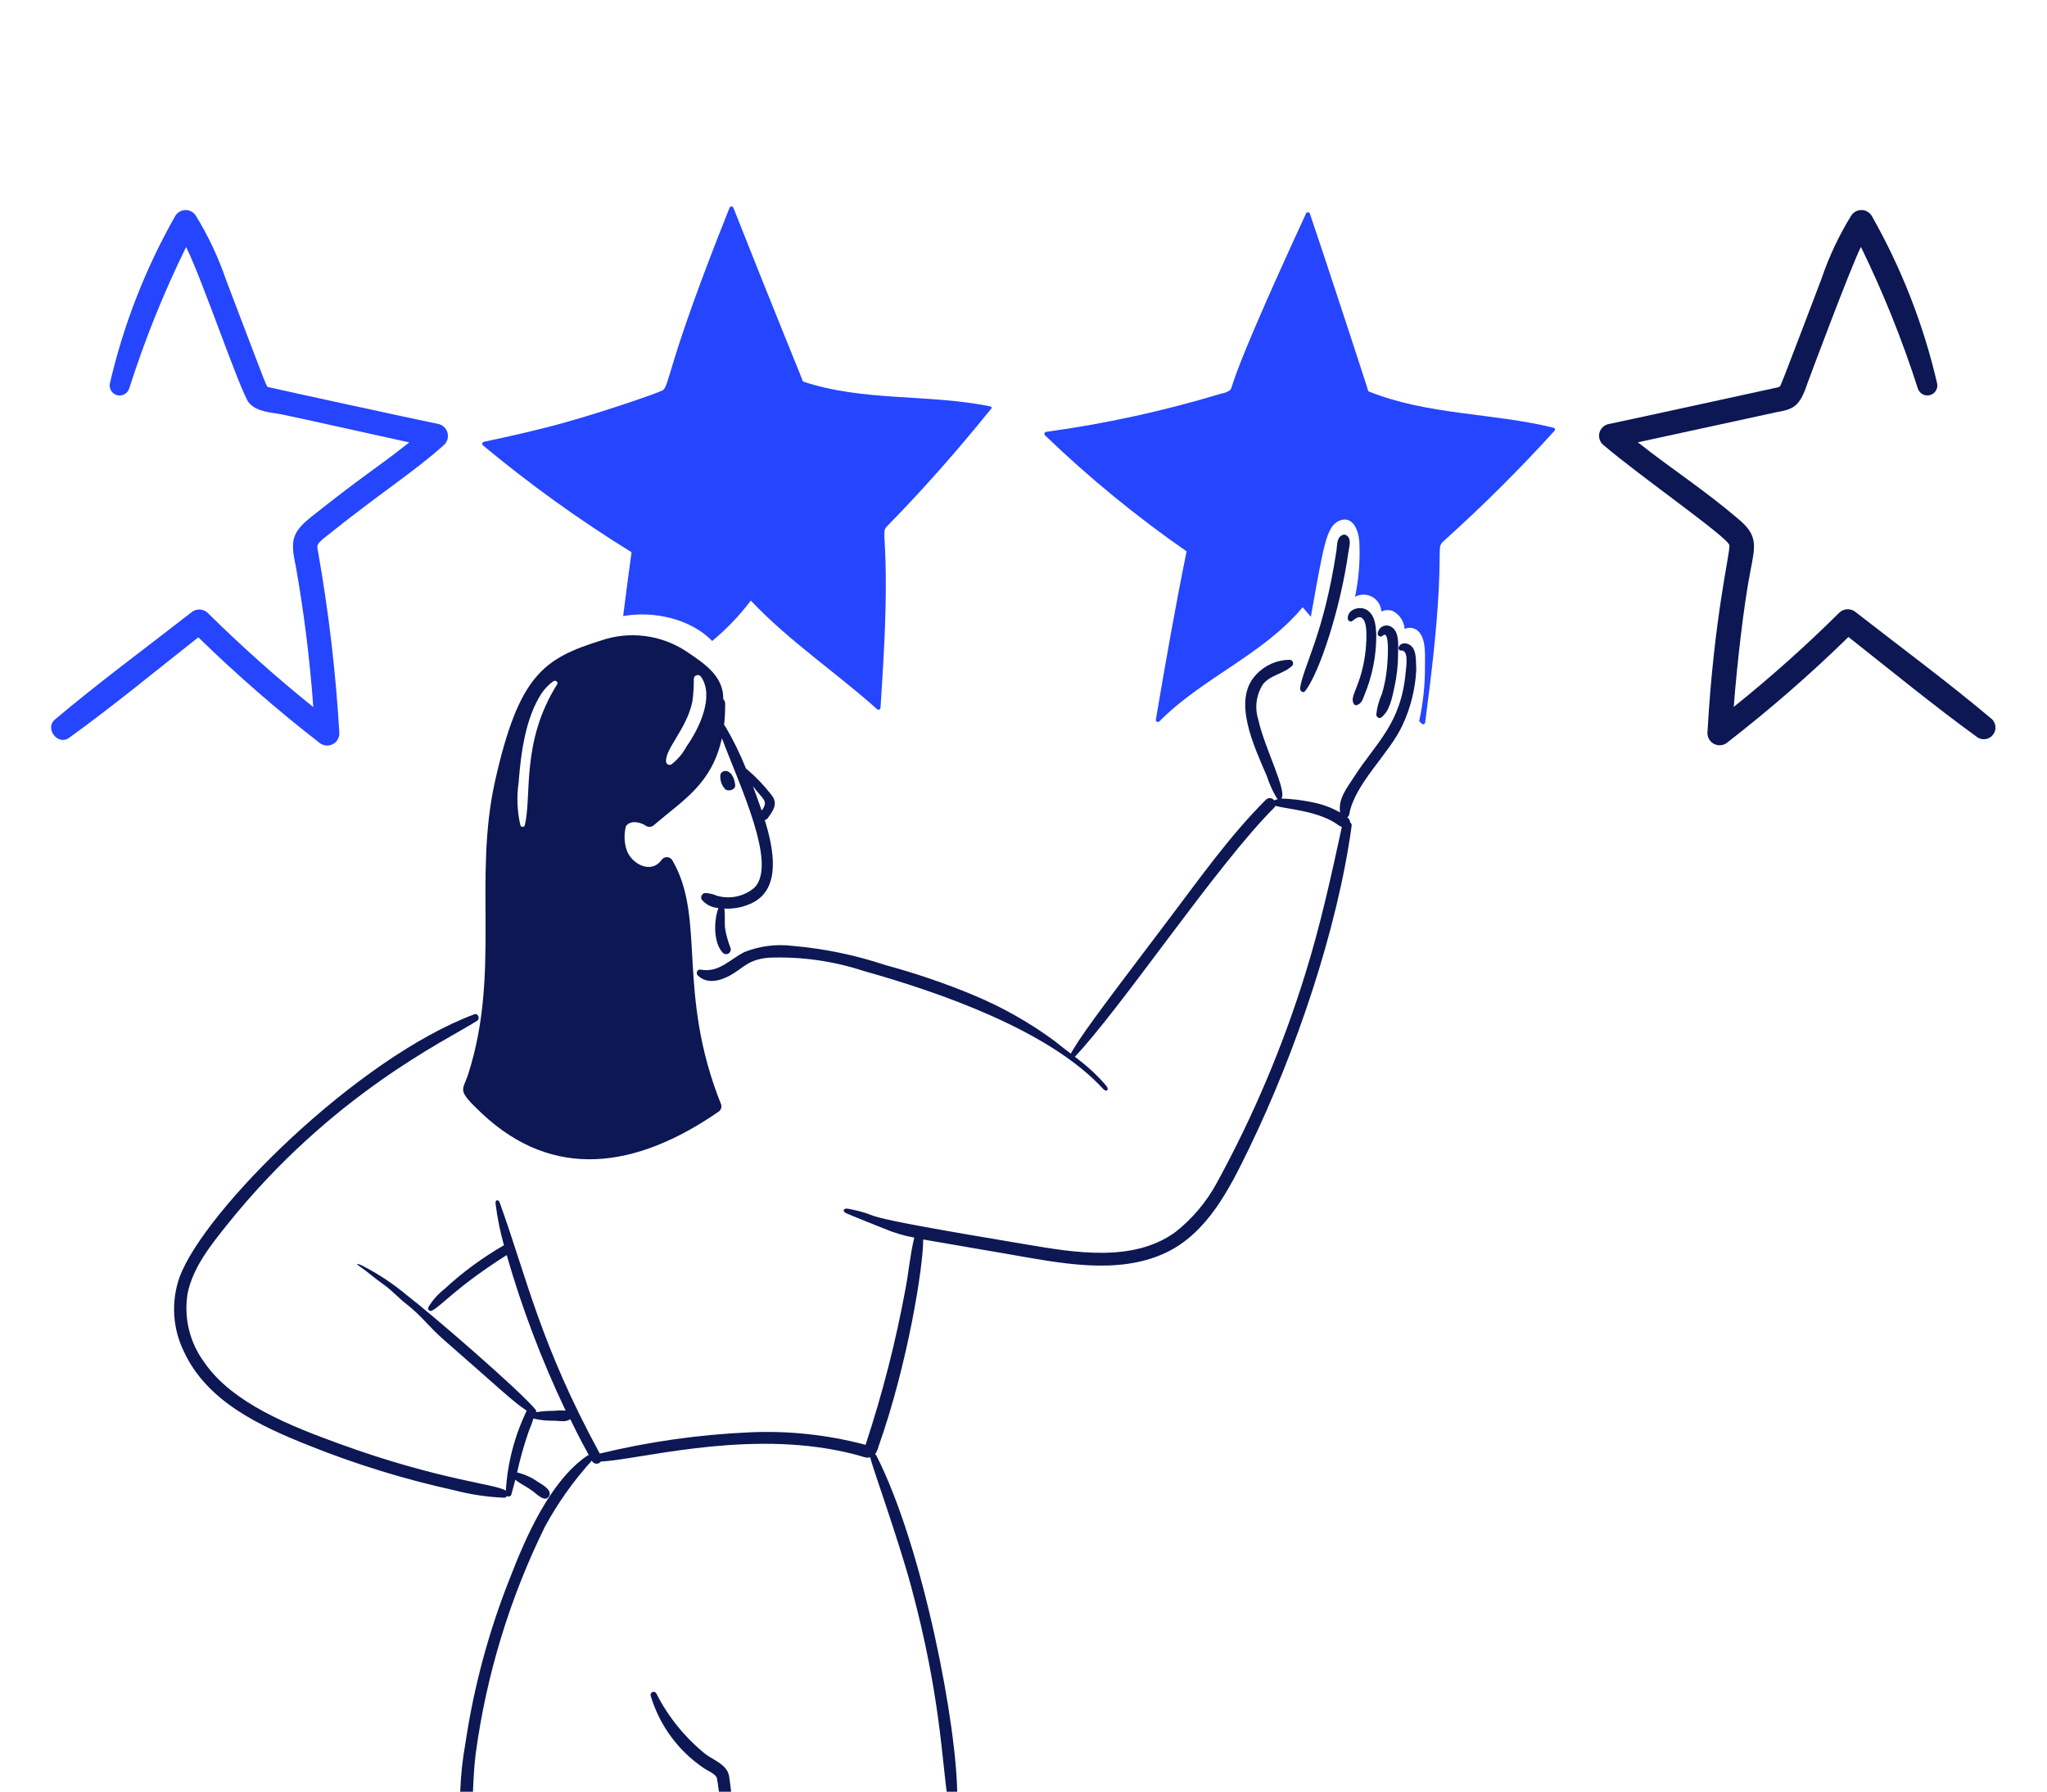 <svg width="265" height="232" viewBox="0 0 265 232" fill="none" xmlns="http://www.w3.org/2000/svg">
<path d="M95.175 101.614C94.893 99.512 93.535 99.549 93.267 100.271C93.225 100.592 93.25 100.919 93.34 101.23C93.43 101.542 93.583 101.831 93.79 102.081C94.117 102.579 95.268 102.326 95.175 101.614Z" fill="#0C1754"/>
<path d="M84.248 219.61C85.386 223.411 87.804 226.702 91.09 228.926C91.585 229.278 92.588 229.646 92.8 230.212C92.997 231.253 93.125 232.306 93.183 233.364C93.15 234.269 93.37 235.165 93.819 235.951C93.885 236.017 93.966 236.067 94.055 236.097C94.144 236.127 94.239 236.136 94.332 236.123C94.425 236.111 94.514 236.076 94.591 236.023C94.669 235.97 94.733 235.9 94.779 235.818C95.033 234.902 95.028 233.933 94.765 233.02C94.639 232.001 94.549 230.985 94.383 229.98C94.135 228.469 92.365 227.927 91.273 227.083C88.656 224.959 86.513 222.311 84.984 219.307C84.943 219.21 84.866 219.132 84.769 219.092C84.672 219.051 84.562 219.051 84.465 219.091C84.367 219.131 84.29 219.208 84.249 219.305C84.208 219.403 84.208 219.512 84.248 219.61Z" fill="#0C1754"/>
<path d="M99.005 106.18C99.164 106.145 99.305 106.055 99.403 105.926C100.124 104.908 100.76 104.046 99.869 102.929C98.933 101.717 97.871 100.606 96.703 99.616C96.67 99.589 96.631 99.569 96.59 99.559C95.832 97.655 94.929 95.812 93.89 94.046C93.853 93.981 93.799 93.928 93.735 93.891C93.842 92.967 93.889 92.038 93.875 91.108C93.878 91 93.859 90.892 93.817 90.793C93.776 90.692 93.714 90.602 93.635 90.528C93.663 87.56 91.317 86.004 88.843 84.338C87.228 83.273 85.391 82.594 83.472 82.353C81.554 82.111 79.605 82.314 77.778 82.945C70.424 85.252 67.178 87.373 64.094 101.111C61.236 113.863 64.818 125.913 60.631 139.024C59.903 141.301 59.034 141.012 62.353 144.142C71.65 152.914 82.378 151.286 92.986 143.972C93.14 143.878 93.26 143.737 93.329 143.571C93.397 143.404 93.411 143.219 93.368 143.044C87.49 128.393 91.461 118.947 87.033 111.382C86.959 111.261 86.855 111.161 86.731 111.091C86.607 111.022 86.468 110.985 86.326 110.985C86.184 110.985 86.044 111.022 85.921 111.091C85.797 111.161 85.693 111.261 85.619 111.382C84.228 113.254 81.689 111.806 81.114 110.025C80.798 109.041 80.769 107.987 81.029 106.986C81.596 106.125 83.017 106.466 83.659 106.958C83.819 107.046 84.002 107.081 84.183 107.057C84.363 107.033 84.531 106.952 84.662 106.826C88.534 103.53 92.145 101.488 93.455 95.587C95.822 101.887 100.602 111.806 97.711 114.897C97.052 115.474 96.258 115.876 95.404 116.066C94.549 116.256 93.66 116.228 92.819 115.985C92.349 115.781 91.847 115.662 91.335 115.631C91.236 115.633 91.139 115.66 91.054 115.71C90.969 115.76 90.898 115.831 90.848 115.917C90.798 116.002 90.771 116.099 90.77 116.198C90.768 116.296 90.792 116.394 90.84 116.481C91.104 116.803 91.434 117.066 91.806 117.253C92.179 117.441 92.587 117.548 93.003 117.569C92.41 119.18 92.325 122.074 93.582 123.379C93.678 123.47 93.8 123.528 93.932 123.544C94.063 123.559 94.196 123.531 94.31 123.463C94.424 123.396 94.512 123.293 94.562 123.171C94.612 123.048 94.621 122.913 94.587 122.785C94.241 121.921 93.994 121.02 93.851 120.099C93.794 119.279 93.879 118.459 93.781 117.639C93.851 117.639 93.921 117.652 93.993 117.653C95.237 117.687 96.469 117.4 97.57 116.82C101.08 114.907 100.19 110.002 99.005 106.18ZM72.119 88.623C67.413 96.104 68.884 103.088 67.934 106.859C67.915 106.919 67.877 106.971 67.827 107.008C67.776 107.046 67.714 107.066 67.651 107.066C67.588 107.066 67.527 107.046 67.476 107.008C67.425 106.971 67.388 106.919 67.368 106.859C66.947 105.037 66.871 103.153 67.142 101.303C67.431 97.483 68.035 92.941 70.126 89.754C70.53 89.164 71.032 88.647 71.61 88.227C71.877 88.013 72.332 88.285 72.119 88.623ZM88.871 96.667C88.39 97.572 87.72 98.362 86.906 98.984C86.837 99.022 86.76 99.041 86.683 99.04C86.605 99.04 86.528 99.02 86.46 98.982C86.392 98.944 86.335 98.889 86.294 98.822C86.253 98.756 86.23 98.68 86.226 98.603C86.116 96.927 88.917 94.355 89.634 90.829C89.767 89.859 89.829 88.881 89.817 87.902C89.82 87.792 89.859 87.686 89.927 87.6C89.996 87.514 90.09 87.452 90.196 87.424C90.302 87.395 90.415 87.402 90.517 87.442C90.619 87.482 90.706 87.554 90.764 87.647C92.477 90.125 90.6 94.218 88.871 96.667ZM98.609 104.951C98.285 104.023 97.522 101.911 97.465 101.784C98.767 103.559 99.554 103.663 98.609 104.951Z" fill="#0C1754"/>
<path d="M94.525 126.297C96.247 125.343 96.849 124.228 99.529 124.006C103.684 123.843 107.834 124.422 111.785 125.716C121.708 128.499 135.863 133.428 142.8 140.984C143.267 141.492 143.645 141.1 143.21 140.587C141.001 137.986 139.209 136.968 136.481 134.757C133.249 132.385 129.748 130.406 126.049 128.862C122.344 127.32 118.542 126.022 114.668 124.976C110.748 123.667 106.686 122.827 102.569 122.473C100.465 122.216 98.331 122.493 96.362 123.278C94.453 124.238 93.085 125.976 90.736 125.555C90.645 125.533 90.55 125.541 90.463 125.577C90.377 125.614 90.305 125.677 90.258 125.758C90.21 125.839 90.19 125.933 90.2 126.026C90.21 126.119 90.249 126.206 90.312 126.275C91.486 127.483 93.234 127.011 94.525 126.297Z" fill="#0C1754"/>
<path d="M168.953 89.486C170.808 87.176 173.556 78.704 174.564 71.476C174.661 70.783 174.997 69.843 174.367 69.356C174.287 69.285 174.187 69.24 174.081 69.228C173.975 69.215 173.867 69.235 173.773 69.286C173.039 69.601 173.125 70.545 173.023 71.223C171.395 82.141 168.701 86.275 168.302 89.133C168.288 89.438 168.681 89.823 168.953 89.486Z" fill="#0C1754"/>
<path d="M174.479 80.099C174.483 80.172 174.508 80.243 174.551 80.303C174.593 80.363 174.652 80.41 174.72 80.438C174.789 80.466 174.863 80.473 174.936 80.46C175.008 80.447 175.076 80.414 175.13 80.364C175.595 79.98 176.108 79.626 176.544 80.264C177.156 81.162 176.827 84.275 176.628 85.396C175.939 89.276 174.695 90.136 175.257 91.149C175.295 91.213 175.353 91.263 175.422 91.29C175.491 91.319 175.567 91.323 175.639 91.304C176.259 91.127 176.427 90.54 176.643 89.979C177.636 87.584 178.154 85.019 178.169 82.427C178.14 81.225 178.079 79.611 176.883 78.936C175.984 78.432 174.42 78.91 174.479 80.099Z" fill="#0C1754"/>
<path d="M179.469 87.224C179.343 88.112 179.155 88.991 178.904 89.852C178.513 90.701 178.265 91.609 178.169 92.538C178.182 92.822 178.536 93.105 178.805 92.906C179.909 92.089 180.22 90.32 180.501 89.064C180.829 87.593 180.995 86.09 180.996 84.583C180.996 83.565 181.179 81.953 180.232 81.246C180.068 81.114 179.872 81.029 179.663 81C179.455 80.971 179.243 81 179.049 81.083C178.856 81.166 178.689 81.3 178.566 81.471C178.443 81.641 178.369 81.842 178.352 82.052C178.354 82.126 178.378 82.198 178.42 82.26C178.463 82.321 178.522 82.368 178.591 82.396C178.66 82.424 178.735 82.432 178.808 82.418C178.881 82.404 178.949 82.369 179.002 82.317C180 81.355 179.654 85.938 179.469 87.224Z" fill="#0C1754"/>
<path d="M182.748 83.69C182.295 83.225 181.388 83.085 181.082 83.775C180.998 83.959 181.095 84.253 181.347 84.226C182.42 84.118 182.041 86.319 181.983 86.984C181.401 93.721 178.159 96.143 175.311 100.568C174.384 102.012 173.204 103.423 173.487 105.205C172.401 104.585 171.222 104.145 169.995 103.904C168.638 103.61 167.256 103.439 165.868 103.395C166.713 102.55 163.675 96.795 162.899 93.193C162.652 92.424 162.579 91.611 162.687 90.811C162.795 90.011 163.08 89.245 163.521 88.57C164.527 87.357 166.191 87.254 167.282 86.21C167.342 86.145 167.383 86.063 167.399 85.976C167.414 85.888 167.404 85.798 167.37 85.716C167.336 85.633 167.278 85.563 167.205 85.513C167.131 85.462 167.045 85.434 166.956 85.432C166.143 85.437 165.339 85.609 164.595 85.937C163.851 86.265 163.183 86.743 162.631 87.34C159.451 90.622 162.337 96.59 164.016 100.529C164.33 101.513 164.757 102.456 165.288 103.342C165.482 103.599 165.647 103.329 164.963 103.64C164.902 103.556 164.823 103.487 164.733 103.436C164.643 103.385 164.542 103.355 164.439 103.347C164.335 103.339 164.232 103.353 164.134 103.389C164.037 103.424 163.949 103.481 163.875 103.554C159.105 108.324 155.188 113.912 151.123 119.274C141.08 132.524 139.922 134.16 138.472 136.676C138.438 136.74 138.428 136.814 138.443 136.885C138.459 136.956 138.499 137.019 138.556 137.063C138.614 137.107 138.685 137.13 138.758 137.126C138.83 137.122 138.899 137.093 138.952 137.043C145.136 130.592 157.508 112.001 164.935 104.601C165.01 104.53 165.068 104.443 165.105 104.346C166.776 104.796 170.777 105 173.275 106.848C173.409 106.944 173.557 107.02 173.713 107.075C172.329 113.478 170.931 119.84 168.978 126.102C166.078 135.471 162.246 144.526 157.542 153.132C156.202 155.62 154.363 157.804 152.141 159.55C146.669 163.505 139.079 162.179 132.887 161.14C107.2 156.859 115.738 157.749 109.86 156.518C109.182 156.377 108.956 156.839 109.595 157.112C111.41 157.891 112.718 158.373 114.472 159.09C115.722 159.619 117.025 160.007 118.36 160.25C117.837 162.384 117.642 164.633 117.243 166.78C115.981 173.658 114.248 180.441 112.054 187.081C107.116 185.767 102.004 185.224 96.9 185.47C90.409 185.764 83.961 186.683 77.645 188.212C69.925 174.035 68.192 165.393 64.683 155.699C64.529 155.274 64.101 155.318 64.153 155.841C64.38 157.666 64.744 159.471 65.242 161.241C62.468 162.832 59.883 164.734 57.537 166.909C56.705 167.555 56 168.351 55.46 169.256C55.425 169.319 55.412 169.391 55.423 169.462C55.433 169.534 55.466 169.6 55.517 169.65C55.567 169.701 55.633 169.735 55.704 169.745C55.776 169.756 55.848 169.743 55.911 169.709C57.179 169.075 59.072 166.644 65.596 162.513C67.581 169.425 70.134 176.161 73.229 182.653C72.73 182.612 72.228 182.621 71.731 182.682C70.954 182.673 70.179 182.73 69.412 182.851C69.422 182.792 69.42 182.731 69.405 182.673C69.391 182.614 69.364 182.56 69.327 182.512C67.182 179.926 55.595 169.935 52.675 167.711C50.865 166.193 48.888 164.889 46.779 163.824C46.003 163.483 46.092 163.676 46.822 164.164C47.552 164.651 48.147 165.245 49.762 166.396C50.721 167.08 51.698 168.152 52.632 168.87C54.495 170.302 55.629 171.896 57.402 173.436C64.908 179.979 66.166 181.293 68.188 182.667C66.618 185.906 65.701 189.422 65.487 193.015C64.162 192.128 57.024 191.71 43.902 186.936C37.632 184.656 30.09 181.696 26.471 176.433C25.519 175.156 24.834 173.699 24.46 172.151C24.086 170.602 24.03 168.994 24.294 167.423C25.016 164.059 27.279 161.233 29.384 158.603C42.94 141.656 57.777 134.723 61.756 132.182C62.179 131.917 61.914 131.142 61.402 131.333C46.277 136.993 26.462 156.684 23.249 165.359C22.695 166.925 22.46 168.585 22.557 170.243C22.654 171.901 23.081 173.523 23.813 175.014C26.81 181.489 33.666 184.644 39.929 187.143C46.039 189.597 52.341 191.541 58.772 192.953C60.884 193.509 63.05 193.836 65.233 193.928C65.315 193.93 65.396 193.91 65.468 193.87C65.54 193.831 65.601 193.773 65.644 193.703C65.689 193.738 65.743 193.76 65.799 193.77C65.856 193.779 65.913 193.774 65.968 193.756C66.022 193.738 66.071 193.707 66.111 193.666C66.15 193.624 66.179 193.574 66.195 193.519C66.378 192.879 66.547 192.247 66.704 191.611C67.438 192.162 68.293 192.562 69.035 193.123C69.478 193.457 70.591 194.621 71.085 193.716C71.525 192.911 70.126 192.186 69.616 191.861C68.81 191.294 67.903 190.886 66.943 190.66C67.32 188.947 67.792 187.258 68.357 185.598C68.57 184.963 68.88 184.326 69.05 183.676C69.943 183.888 70.861 183.983 71.778 183.959C72.429 183.983 73.29 184.171 73.828 183.76C76.433 189.117 76.375 188.277 76.033 188.483C71.235 191.751 68.083 198.966 65.983 204.414C63.267 211.264 61.346 218.402 60.257 225.689C59.537 229.696 59.369 233.784 59.758 237.838C59.859 238.558 60.907 238.318 60.96 237.682C61.25 234.178 61.145 230.685 61.568 227.179C62.946 216.925 65.978 206.961 70.545 197.677C72.209 194.617 74.231 191.765 76.567 189.181C76.584 189.164 76.598 189.145 76.609 189.124C76.624 189.14 76.633 189.16 76.637 189.181C76.695 189.281 76.776 189.365 76.875 189.426C76.974 189.486 77.086 189.521 77.201 189.527C77.317 189.532 77.432 189.509 77.536 189.458C77.64 189.408 77.729 189.332 77.796 189.238C82.301 189.084 95.656 185.305 108.331 187.795C111.881 188.493 111.918 188.884 112.67 188.7C112.67 189.266 116.22 198.978 117.985 205.537C121.744 219.497 121.912 227.86 122.678 232.848C122.789 233.568 123.92 233.371 123.922 232.678C123.966 223.687 119.5 200.336 113.448 188.46C113.411 188.395 113.357 188.341 113.292 188.304C113.495 187.98 113.648 187.628 113.745 187.258C117.548 176.511 119.534 163.905 119.513 160.493L130.61 162.401C137.084 163.518 144.62 165.148 150.866 162.232C156.311 159.69 159.191 153.876 161.681 148.746C167.768 136.197 173.125 120.401 174.983 106.93C174.997 106.846 174.986 106.759 174.951 106.681C174.915 106.604 174.858 106.538 174.785 106.493C174.782 106.357 174.745 106.224 174.679 106.106C174.612 105.987 174.518 105.887 174.404 105.813C174.473 105.783 174.533 105.737 174.579 105.678C174.626 105.618 174.656 105.548 174.669 105.474C175.314 101.533 179.844 97.629 181.552 93.925C182.616 91.663 183.226 89.213 183.347 86.716C183.272 85.795 183.44 84.403 182.748 83.69Z" fill="#0C1754"/>
<path d="M56.798 54.909C53.179 54.17 35.863 50.395 34.81 50.139C34.434 50.049 34.943 51.107 29.279 36.285C28.285 33.36 26.968 30.555 25.351 27.923C25.207 27.697 25.006 27.511 24.769 27.384C24.532 27.258 24.267 27.195 23.998 27.2C23.729 27.206 23.467 27.281 23.235 27.418C23.004 27.555 22.812 27.749 22.677 27.981C18.834 34.752 15.989 42.042 14.231 49.625C14.156 49.949 14.208 50.29 14.378 50.576C14.547 50.862 14.82 51.072 15.14 51.162C15.46 51.252 15.803 51.215 16.096 51.059C16.39 50.903 16.613 50.64 16.718 50.325C18.721 44.037 21.186 37.906 24.093 31.982C26.181 36.145 31.184 50.929 32.231 52.159C33.278 53.388 35.268 53.408 36.502 53.663C39.029 54.179 50.51 56.752 52.983 57.285C48.151 61.085 47.561 61.163 40.421 66.825C37.84 68.872 37.551 69.894 38.269 73.185C39.352 79.265 40.116 85.398 40.558 91.558C35.8 87.729 31.241 83.661 26.898 79.368C26.611 79.091 26.232 78.933 25.834 78.923C25.437 78.913 25.05 79.052 24.75 79.313C18.864 83.903 12.804 88.364 7.115 93.163C5.749 94.314 7.48 96.602 8.948 95.535C14.645 91.42 20.123 86.899 25.675 82.52C30.627 87.351 35.847 91.9 41.31 96.145C41.538 96.345 41.82 96.475 42.12 96.52C42.421 96.564 42.728 96.521 43.005 96.395C43.282 96.269 43.516 96.066 43.681 95.81C43.845 95.554 43.931 95.256 43.931 94.952C43.473 87.075 42.554 79.231 41.178 71.461C41.002 70.551 40.928 70.494 42.256 69.429C49.257 63.806 53.616 61.096 57.521 57.573C57.719 57.375 57.861 57.128 57.933 56.857C58.005 56.587 58.005 56.302 57.931 56.031C57.858 55.761 57.714 55.515 57.515 55.318C57.316 55.121 57.069 54.98 56.798 54.909Z" fill="#2545FF"/>
<path d="M257.888 93.135C252.178 88.317 246.054 83.808 240.255 79.279C239.955 79.018 239.568 78.879 239.171 78.888C238.774 78.898 238.395 79.056 238.108 79.332C233.772 83.636 229.212 87.708 224.446 91.531C224.871 85.989 225.742 78.328 226.599 73.968C227.262 70.579 227.557 69.339 225.123 67.268C220.549 63.367 216.511 60.81 212.031 57.272C214.514 56.742 229.881 53.386 230.06 53.354C232.211 52.983 233.003 52.615 233.997 49.606C234.048 49.448 239.579 34.623 240.911 31.969C243.806 37.901 246.27 44.035 248.284 50.321C248.389 50.636 248.611 50.898 248.904 51.053C249.197 51.209 249.538 51.246 249.858 51.157C250.177 51.068 250.45 50.86 250.62 50.575C250.791 50.291 250.845 49.952 250.773 49.628C249.014 42.04 246.168 34.746 242.323 27.972C242.188 27.741 241.995 27.547 241.763 27.412C241.531 27.276 241.269 27.202 241 27.197C240.732 27.192 240.466 27.256 240.23 27.383C239.993 27.51 239.793 27.695 239.649 27.922C238.066 30.493 236.777 33.234 235.807 36.093C235.807 36.093 230.955 48.917 230.515 49.883C230.411 50.106 230.263 50.156 229.72 50.25C229.72 50.25 211.527 54.231 208.182 54.923C207.914 54.991 207.668 55.13 207.472 55.325C207.275 55.519 207.134 55.763 207.063 56.031C206.993 56.298 206.995 56.58 207.069 56.846C207.144 57.113 207.288 57.354 207.487 57.546C212.273 61.654 223.756 69.611 223.887 70.608C224.013 71.481 221.876 79.908 221.041 94.9C221.036 95.205 221.12 95.506 221.283 95.765C221.446 96.023 221.681 96.229 221.959 96.357C222.237 96.484 222.546 96.528 222.848 96.483C223.151 96.437 223.433 96.305 223.662 96.101C229.128 91.861 234.348 87.313 239.297 82.479C244.797 86.814 250.303 91.346 256.029 95.498C256.345 95.691 256.721 95.761 257.085 95.695C257.45 95.629 257.777 95.432 258.006 95.141C258.235 94.85 258.35 94.485 258.328 94.115C258.306 93.746 258.149 93.397 257.888 93.135Z" fill="#0C1754"/>
<path d="M201.126 55.385C193.197 53.441 184.771 53.759 177.137 50.663C177.137 50.521 171.185 32.361 169.574 27.663C169.559 27.614 169.53 27.571 169.49 27.538C169.451 27.505 169.403 27.485 169.352 27.479C169.301 27.473 169.25 27.482 169.204 27.504C169.158 27.527 169.119 27.562 169.093 27.607C158.077 51.466 159.874 49.898 159.17 50.565C158.849 50.771 158.488 50.906 158.11 50.962C150.681 53.213 143.085 54.873 135.393 55.924C135.349 55.937 135.31 55.962 135.278 55.994C135.247 56.027 135.224 56.068 135.213 56.112C135.201 56.156 135.201 56.202 135.213 56.246C135.225 56.29 135.247 56.33 135.279 56.363C140.982 61.851 147.113 66.876 153.614 71.391C152.144 78.615 150.869 85.889 149.639 93.161C149.626 93.216 149.632 93.274 149.654 93.326C149.677 93.379 149.715 93.422 149.764 93.451C149.814 93.479 149.871 93.491 149.927 93.485C149.984 93.478 150.036 93.454 150.078 93.415C155.679 87.749 163.507 84.792 168.639 78.628L169.699 79.858C171.33 70.764 171.686 68.218 173.304 67.461C175.114 66.613 175.892 68.719 175.975 70.119C176.097 72.518 175.912 74.922 175.424 77.274C175.767 77.088 176.151 76.992 176.541 76.994C176.93 76.997 177.313 77.098 177.653 77.289C177.994 77.479 178.28 77.753 178.486 78.084C178.692 78.415 178.81 78.793 178.831 79.182C179.058 79.072 179.306 79.01 179.559 78.998C179.811 78.985 180.064 79.024 180.301 79.112C180.737 79.335 181.107 79.668 181.377 80.076C181.647 80.484 181.807 80.956 181.842 81.444C182.156 81.292 182.512 81.25 182.853 81.325C183.194 81.399 183.5 81.586 183.722 81.855C184.659 82.939 184.46 84.964 184.471 86.293C184.487 88.675 184.236 91.05 183.722 93.376L184.062 93.715C184.099 93.747 184.145 93.768 184.193 93.775C184.242 93.783 184.292 93.777 184.337 93.758C184.383 93.739 184.422 93.707 184.45 93.667C184.479 93.627 184.496 93.58 184.499 93.531C185.24 87.833 185.956 82.135 186.252 76.398C186.534 70.792 186.107 70.768 186.902 70.05C191.909 65.549 196.685 60.798 201.212 55.816C201.248 55.788 201.275 55.75 201.291 55.707C201.307 55.665 201.31 55.619 201.301 55.574C201.292 55.529 201.271 55.488 201.24 55.455C201.21 55.422 201.17 55.397 201.126 55.385Z" fill="#2545FF"/>
<path d="M128.197 52.619C120.198 50.985 111.756 52.024 103.94 49.395C103.94 49.263 100.193 40.214 94.949 26.919C94.933 26.864 94.899 26.816 94.853 26.781C94.807 26.747 94.751 26.728 94.694 26.728C94.637 26.728 94.581 26.747 94.535 26.781C94.489 26.816 94.456 26.864 94.44 26.919C86.21 47.474 86.715 50.007 85.76 50.554C85.283 50.829 78.87 53.093 73.164 54.696C69.688 55.673 66.156 56.452 62.619 57.214C62.575 57.227 62.536 57.251 62.504 57.284C62.473 57.317 62.45 57.357 62.439 57.401C62.428 57.446 62.428 57.492 62.44 57.536C62.451 57.58 62.474 57.62 62.506 57.652C68.59 62.717 75.024 67.345 81.76 71.504C81.378 74.261 81.015 77.017 80.672 79.773C84.526 79.066 89.385 80.093 92.193 82.997C94.061 81.457 95.74 79.701 97.196 77.766C102.158 83.012 108.193 87.041 113.552 91.832C113.589 91.865 113.635 91.886 113.684 91.894C113.732 91.902 113.783 91.896 113.828 91.877C113.874 91.858 113.913 91.826 113.942 91.785C113.971 91.745 113.987 91.697 113.99 91.648C114.353 85.923 114.732 80.184 114.669 74.431C114.606 68.785 114.17 68.802 114.91 68.055C118.829 64.089 123.571 58.806 128.292 52.95C128.323 52.928 128.346 52.897 128.359 52.861C128.371 52.826 128.372 52.787 128.362 52.751C128.351 52.714 128.33 52.682 128.3 52.659C128.271 52.635 128.235 52.621 128.197 52.619Z" fill="#2545FF"/>
</svg>
